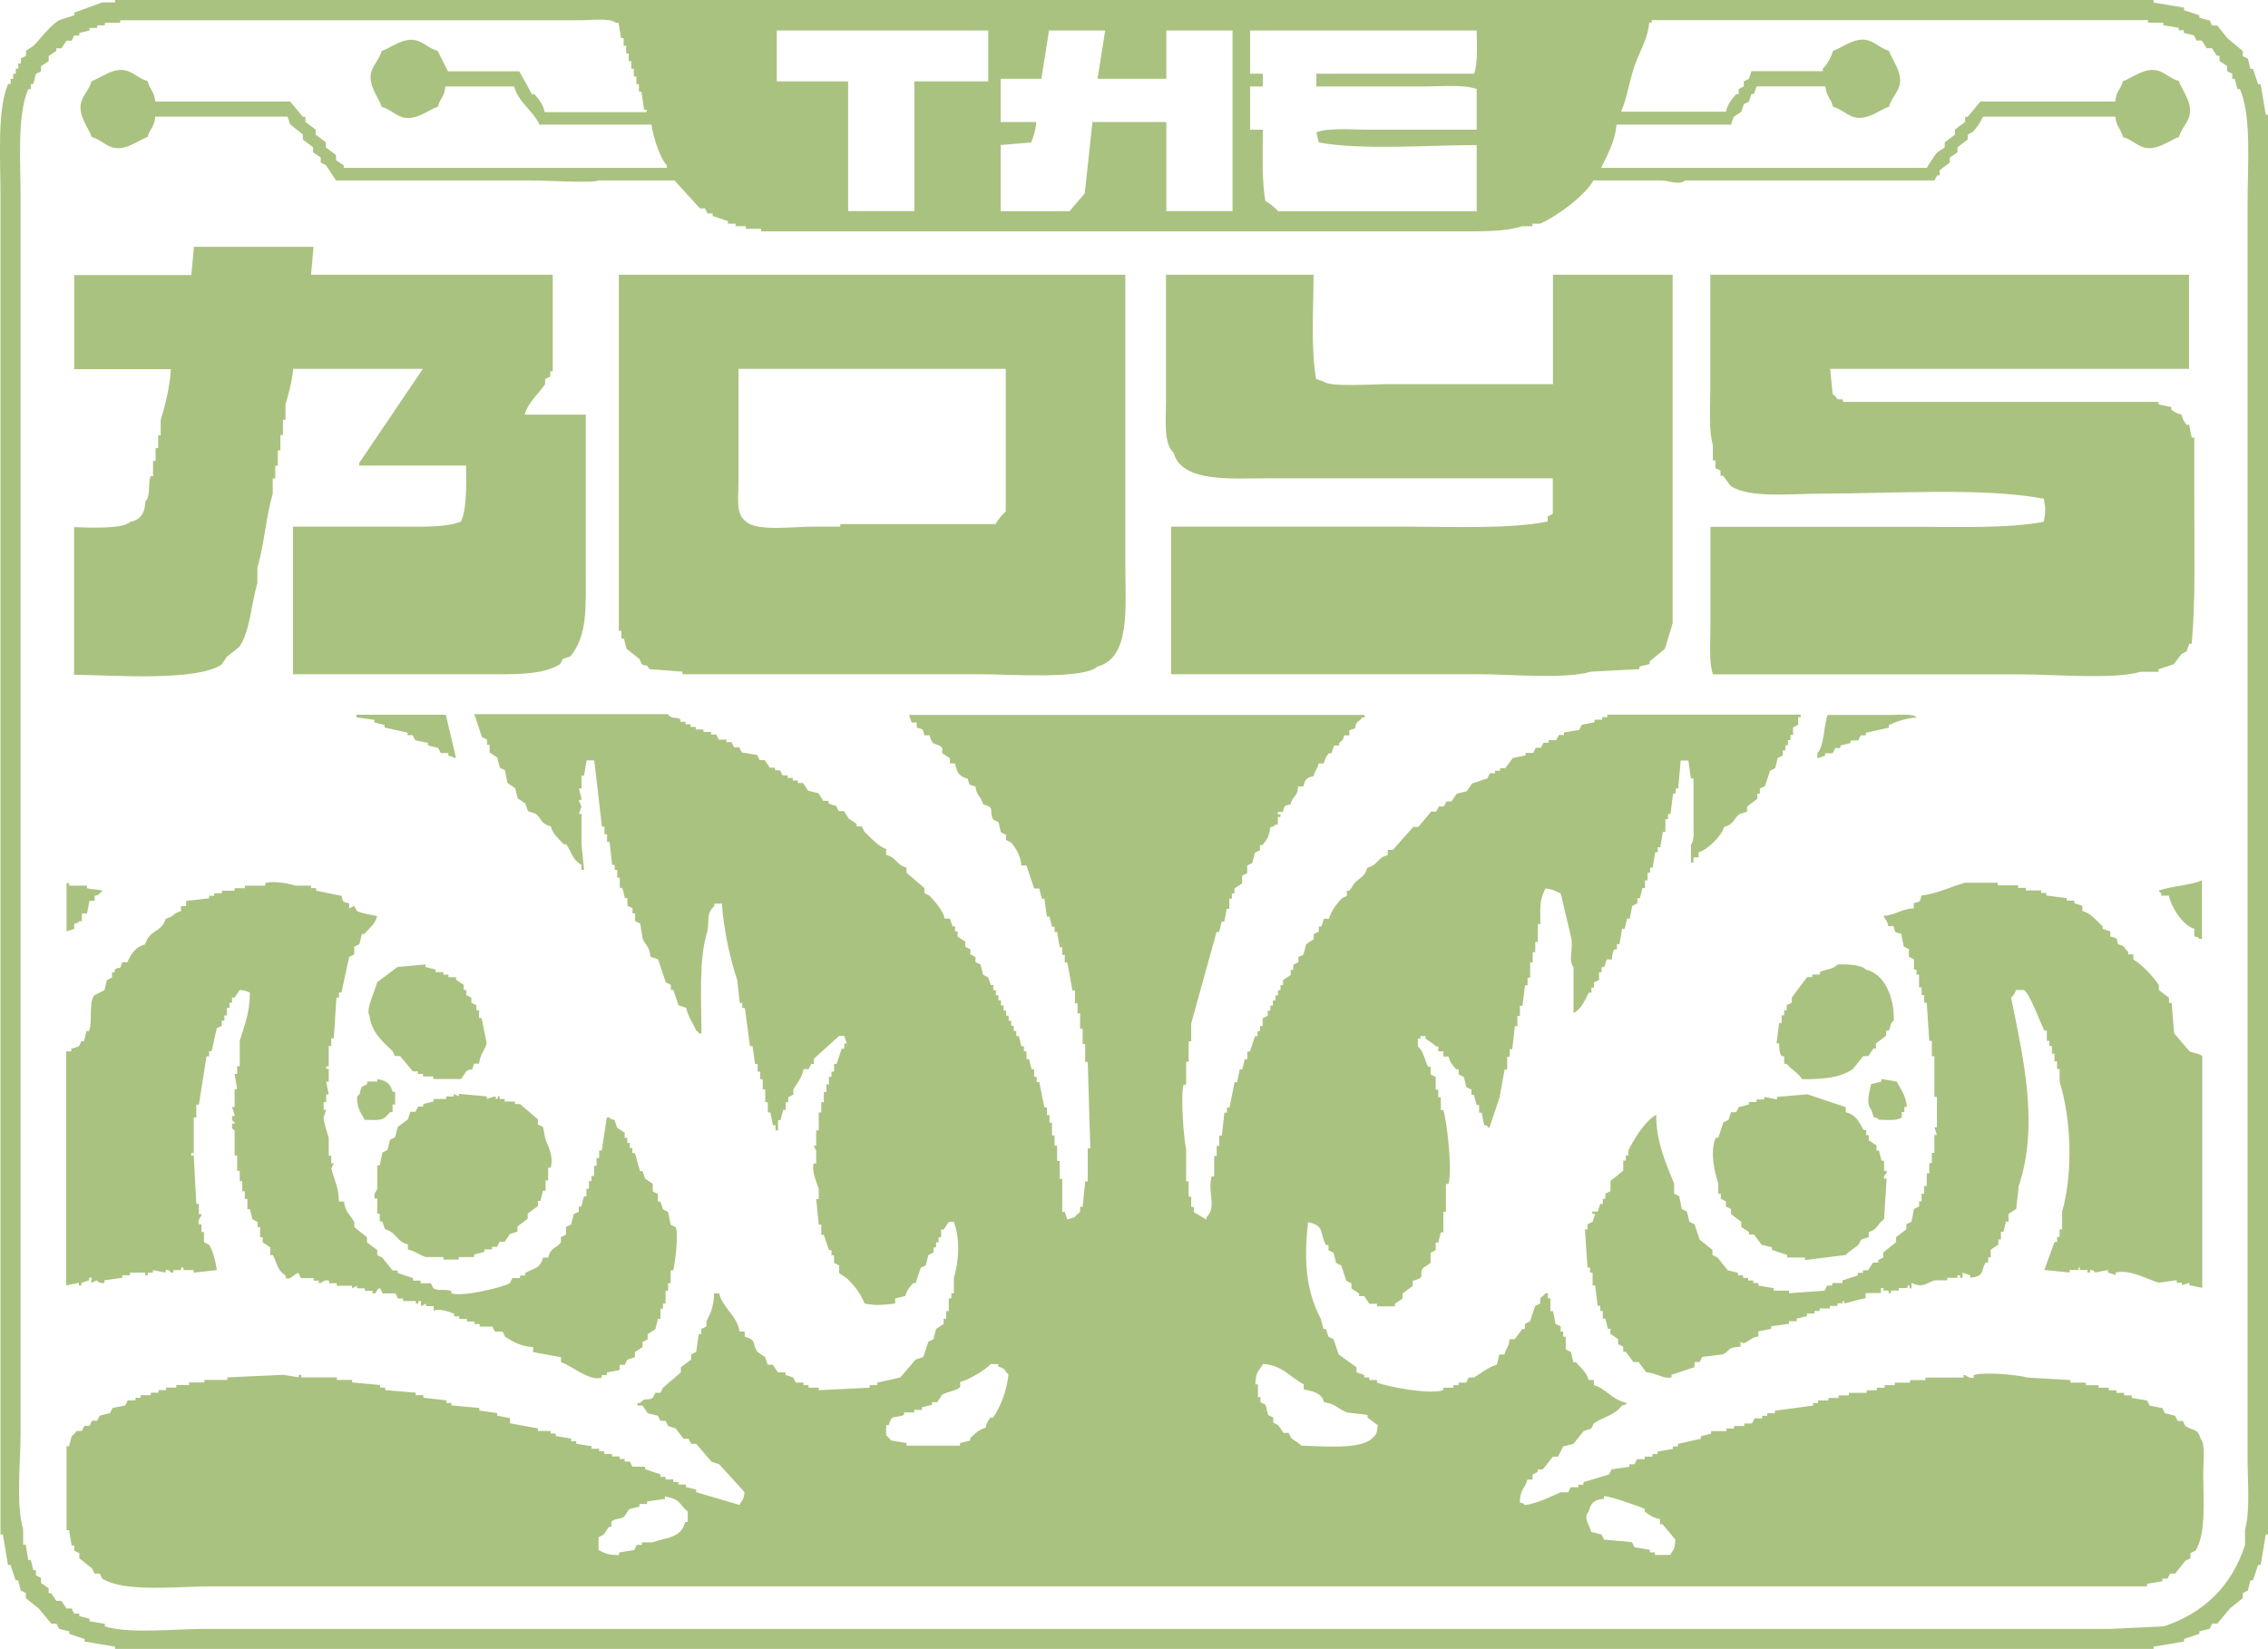 <?xml version="1.0" encoding="UTF-8"?><svg id="Layer_2" xmlns="http://www.w3.org/2000/svg" viewBox="0 0 142.13 103.35"><defs><style>.cls-1{fill:#aac27f;fill-rule:evenodd;stroke-width:0px;}</style></defs><g id="Layer_1-2"><path class="cls-1" d="m7.21,0h127.75v.16c.64.11,1.28.21,1.91.32v.16c.32.11.64.21.96.32v.16c.21.05.43.11.64.16.05.11.11.21.16.32h.32c.21.27.43.53.64.8.32.27.64.53.96.8v.32c.11.05.21.11.32.16.05.21.11.43.16.64h.16c.11.32.21.64.32.96h.16c.11.64.21,1.28.32,1.91h.16v88.99h-.16c-.11.64-.21,1.28-.32,1.91h-.16c-.11.32-.21.64-.32.96h-.16c-.05.21-.11.43-.16.64-.11.05-.21.11-.32.16v.32c-.27.21-.53.43-.8.64-.27.32-.53.64-.8.96h-.32c-.05.11-.11.21-.16.32-.21.05-.43.11-.64.16v.16c-.32.11-.64.21-.96.32v.16c-.64.11-1.28.21-1.91.32v.16H7.21v-.16c-.64-.11-1.28-.21-1.91-.32v-.16c-.32-.11-.64-.21-.96-.32v-.16c-.21-.05-.43-.11-.64-.16-.05-.11-.11-.21-.16-.32h-.32c-.27-.32-.53-.64-.8-.96-.27-.21-.53-.43-.8-.64v-.32c-.11-.05-.21-.11-.32-.16-.05-.21-.11-.43-.16-.64h-.16c-.11-.32-.21-.64-.32-.96h-.16c-.11-.64-.21-1.28-.32-1.91H.03V12.28C.03,9.99-.19,6.87.51,5.26h.16v-.32h.16v-.32h.16v-.32h.16v-.32h.16v-.32c.11-.05.21-.11.32-.16v-.32c.16-.11.32-.21.48-.32.51-.52.97-1.2,1.59-1.59.32-.11.64-.21.96-.32v-.16c.58-.21,1.17-.43,1.75-.64h.8v-.16h0Zm100.95,7.02c.11-.54.35-.77.64-1.12h.16v-.32c.11-.05.21-.11.32-.16v-.32c.11-.05.21-.11.32-.16.05-.16.11-.32.16-.48h4.47v-.16c.24-.2.55-.76.64-1.12.54-.15,1.38-.91,2.23-.64.45.14.78.51,1.28.64.15.54.91,1.38.64,2.23-.14.45-.51.78-.64,1.28-.54.15-1.38.91-2.23.64-.45-.14-.78-.51-1.28-.64-.14-.56-.4-.6-.48-1.28h-4.31c-.05.16-.11.32-.16.48h-.16c-.05.16-.11.32-.16.48-.11.05-.21.11-.32.16-.05.16-.11.32-.16.48-.16.11-.32.21-.48.32-.05.16-.11.32-.16.48h-7.18c-.07,1.03-.59,1.93-.96,2.71h20.41c.13-.23.46-.75.64-.96.16-.11.32-.21.48-.32v-.32c.21-.16.43-.32.64-.48v-.32c.21-.16.43-.32.64-.48v-.32h.16c.27-.32.53-.64.8-.96h8.45c.06-.68.33-.72.48-1.28.54-.15,1.38-.91,2.23-.64.45.14.78.51,1.28.64.15.54.91,1.38.64,2.23-.14.45-.51.78-.64,1.28-.54.15-1.38.91-2.23.64-.45-.14-.78-.51-1.28-.64-.14-.56-.4-.6-.48-1.28h-8.29c-.17.37-.38.68-.64.96-.11.05-.21.11-.32.16v.32c-.21.16-.43.32-.64.48v.32c-.16.11-.32.21-.48.32v.32c-.21.16-.43.32-.64.48v.32h-.16c-.05.11-.11.21-.16.32h-15.63c-.38.33-.96,0-1.59,0h-4.15c-.56.97-2.27,2.24-3.35,2.71h-.48v.16h-.64c-1.12.36-2.61.32-4.15.32h-43.54v-.16h-.96v-.16h-.64v-.16h-.48v-.16c-.32-.11-.64-.21-.96-.32v-.16h-.32c-.05-.11-.11-.21-.16-.32h-.32c-.53-.58-1.06-1.17-1.59-1.75h-4.78c-.22.18-3.27,0-4.15,0h-12.28c-.21-.32-.43-.64-.64-.96-.11-.05-.21-.11-.32-.16v-.32c-.16-.11-.32-.21-.48-.32v-.32c-.21-.16-.43-.32-.64-.48v-.32c-.27-.21-.53-.43-.8-.64-.05-.16-.11-.32-.16-.48h-8.29c-.06.68-.33.72-.48,1.28-.54.15-1.38.91-2.23.64-.45-.14-.78-.51-1.28-.64-.15-.54-.91-1.38-.64-2.23.14-.45.51-.78.64-1.28.54-.15,1.38-.91,2.23-.64.45.14.78.51,1.28.64.14.56.4.6.48,1.28h8.45c.27.32.53.64.8.96h.16v.32c.21.16.43.32.64.48v.32c.21.16.43.32.64.48v.32c.21.16.43.32.64.48v.32c.16.11.32.21.48.32v.16h20.25v-.16c-.39-.34-.89-1.86-.96-2.55h-7.02c-.41-.88-1.34-1.41-1.59-2.39h-4.31c-.06.68-.33.72-.48,1.28-.54.15-1.38.91-2.23.64-.45-.14-.78-.51-1.28-.64-.15-.54-.91-1.38-.64-2.23.14-.45.51-.78.64-1.28.54-.15,1.38-.91,2.23-.64.45.14.78.51,1.28.64.21.43.43.85.64,1.28h4.47c.27.48.53.96.8,1.44h.16c.29.35.51.58.64,1.12h6.38v-.16h-.16c-.05-.37-.11-.74-.16-1.12h-.16v-.48h-.16v-.48h-.16v-.48h-.16v-.48h-.16v-.48h-.16v-.48h-.16v-.48h-.16c-.05-.32-.11-.64-.16-.96h-.16c-.37-.32-1.58-.16-2.23-.16H7.53v.16h-.96v.16h-.48v.16h-.48v.16c-.21.05-.43.11-.64.16v.16h-.32c-.05.11-.11.21-.16.32h-.32c-.11.16-.21.32-.32.48h-.32v.16c-.16.11-.32.21-.48.32v.32c-.16.11-.32.21-.48.32v.32c-.11.05-.21.11-.32.16-.05.21-.11.43-.16.64h-.16v.32h-.16c-.71,1.63-.48,4.56-.48,6.86v77.35c0,1.88-.3,4.47.16,6.06v.96h.16c.05.32.11.64.16.96h.16c.05.21.11.43.16.64h.16v.32c.11.05.21.11.32.16v.32c.16.11.32.21.48.32v.32h.16c.11.16.21.32.32.48h.32c.11.16.21.32.32.48h.32c.05.11.11.21.16.32h.32v.16c.21.05.43.11.64.16v.16c.32.05.64.11.96.16v.16c1.49.48,4.4.16,6.22.16h119.45c1.12-.05,2.23-.11,3.35-.16,2.54-.83,4.28-2.56,5.1-5.1v-.96c.33-1.15.16-3.05.16-4.47V12.76c0-2.37.26-5.49-.48-7.18h-.16c-.05-.21-.11-.43-.16-.64h-.16v-.32c-.11-.05-.21-.11-.32-.16v-.32c-.16-.11-.32-.21-.48-.32v-.32h-.16c-.11-.16-.21-.32-.32-.48h-.32c-.11-.16-.21-.32-.32-.48h-.32c-.05-.11-.11-.21-.16-.32-.21-.05-.43-.11-.64-.16v-.16h-.32v-.16c-.32-.05-.64-.11-.96-.16v-.16h-.96v-.16h-31.1v.16h-.16c-.07.91-.52,1.68-.8,2.39-.42,1.05-.53,2.18-.96,3.19h6.54ZM48.68,1.91v3.19h4.47v8.13h4.15V5.1h4.63V1.91h-13.24Zm17.06,0c-.16,1.01-.32,2.02-.48,3.03h-2.55v2.71h2.23c-.03.49-.17.9-.32,1.28-.64.05-1.28.11-1.91.16v4.15h4.31c.32-.37.64-.74.96-1.12.16-1.49.32-2.98.48-4.47h4.63v5.58h4.15V1.91h-4.15v3.03h-4.31c.16-1.01.32-2.02.48-3.03h-3.51Zm12.6,0v2.71h.8v.8h-.8v2.71h.8c-.01,1.48-.07,3.24.16,4.47.23.12.64.44.8.64h12.44v-4.15c-3.04.01-7.19.33-9.89-.16-.05-.21-.11-.43-.16-.64.81-.3,2.28-.16,3.35-.16h6.7v-2.55c-.81-.3-2.28-.16-3.35-.16h-6.7v-.8h9.89c.24-.65.17-1.82.16-2.71h-14.19ZM12.15,15.47h7.5c-.05.58-.11,1.17-.16,1.75h15.15v6.06h-.16v.32c-.11.05-.21.11-.32.16v.32c-.4.6-1.06,1.12-1.28,1.91h3.83v9.73c0,2.41.11,4.09-.96,5.42-.16.05-.32.11-.48.16-.05.11-.11.21-.16.32-1.1.7-2.83.64-4.63.64h-12.12v-9.25h6.7c1.38,0,2.89.06,3.83-.32.37-.83.33-2.23.32-3.51h-6.7v-.16c1.33-1.97,2.66-3.93,3.99-5.9h-8.13c-.06.75-.29,1.62-.48,2.23v.96h-.16v.96h-.16v.96h-.16v.96h-.16v.8h-.16v.96c-.42,1.41-.54,3.23-.96,4.63v.96c-.38,1.27-.45,2.99-1.12,3.99-.27.21-.53.43-.8.64-.11.16-.21.32-.32.48-1.59,1.06-6.59.68-9.25.64v-9.25c.99.03,3.03.13,3.51-.32.62-.14.93-.51.96-1.28.35-.4.14-1,.32-1.59h.16v-.96h.16v-.8h.16v-.8h.16v-.96c.28-.92.57-2.07.64-3.19h-6.06v-5.9h7.34c.05-.58.11-1.17.16-1.75h0Zm26.63,1.75h31.74v18.18c0,2.68.35,5.82-1.75,6.38-.83.82-5.56.48-7.34.48h-18.66v-.16c-.69-.05-1.38-.11-2.07-.16-.31-.48-.15-.07-.48-.32-.05-.11-.11-.21-.16-.32-.27-.21-.53-.43-.8-.64-.05-.21-.11-.43-.16-.64h-.16v-.48h-.16v-22.33h0Zm34.29,0h9.25c-.01,2.12-.18,4.69.16,6.54.16.05.32.11.48.16.4.35,3.02.16,3.83.16h10.53v-6.86h7.5v21.85c-.16.53-.32,1.06-.48,1.59-.32.27-.64.53-.96.8v.16c-.21.05-.43.11-.64.16v.16c-1.01.05-2.02.11-3.03.16-1.75.49-4.93.16-7.02.16h-19.3v-9.25h14.83c2.91,0,6.36.16,8.77-.32v-.32c.11-.05.21-.11.32-.16v-2.23h-17.7c-2.44,0-5.56.29-6.06-1.6-.64-.56-.48-2-.48-3.19v-7.97h0Zm34.13,0h29.98v5.9h-22.49c.05.53.11,1.06.16,1.59.18.09.25.28.32.32h.32v.16h19.78v.16c.27.05.53.11.8.16v.16c.24.18.28.22.64.32.1.36.14.39.32.64h.16c.05.27.11.53.16.8h.16v3.83c0,3,.09,6.35-.16,9.09h-.16c-.05.16-.11.32-.16.48-.11.05-.21.11-.32.16-.16.21-.32.43-.48.64-.32.11-.64.21-.96.32v.16h-1.12c-1.71.49-5.39.16-7.5.16h-19.3c-.27-.73-.16-2.04-.16-3.03v-6.22h12.92c2.66,0,5.81.11,7.97-.32.12-.65.12-.79,0-1.44-3.8-.72-9.49-.32-13.88-.32-1.89,0-4.57.31-5.74-.48-.16-.21-.32-.43-.48-.64h-.16v-.32c-.11-.05-.21-.11-.32-.16v-.48h-.16v-.96c-.27-.92-.16-2.48-.16-3.67v-7.02h0Zm-60.92,5.9v7.02c0,1.08-.2,2.1.48,2.55.64.63,2.96.32,4.15.32h1.75v-.16h9.73c.12-.23.44-.64.64-.8v-8.93h-16.75Zm-18.34,21.69c.21.9.43,1.81.64,2.71-.16-.05-.32-.11-.48-.16v-.16h-.48c-.05-.11-.11-.21-.16-.32-.21-.05-.43-.11-.64-.16v-.16c-.27-.05-.53-.11-.8-.16-.05-.11-.11-.21-.16-.32h-.32v-.16c-.48-.11-.96-.21-1.44-.32v-.16c-.21-.05-.43-.11-.64-.16v-.16c-.37-.05-.74-.11-1.12-.16v-.16h5.58Zm27.59,8.45v.32c.71.19.57.6,1.28.8v.32c.37.32.74.64,1.12.96v.32c.11.05.21.11.32.16.35.38.81.87.96,1.44h.32c.05.16.11.32.16.48h.16v.32h.16v.32c.16.11.32.21.48.32v.32c.11.05.21.11.32.16v.32c.11.05.21.11.32.16v.32c.11.05.21.11.32.16.05.21.11.43.16.64.11.05.21.11.32.16.05.16.11.32.16.48h.16v.32h.16v.32h.16v.32h.16v.32h.16v.32h.16v.32h.16v.32h.16v.32h.16v.32h.16v.32h.16c.05.21.11.43.16.64h.16v.32h.16v.48h.16c.05.21.11.43.16.64h.16v.48h.16v.32h.16c.11.53.21,1.06.32,1.59h.16v.48h.16v.48h.16v.8h.16v.64h.16v.96h.16v1.12h.16v2.07h.16c.05.16.11.32.16.48.16-.05.32-.11.48-.16.09-.17.28-.25.32-.32v-.32h.16c.05-.53.11-1.06.16-1.59h.16v-2.07h.16c-.05-1.81-.11-3.62-.16-5.42h-.16v-1.12h-.16v-.96h-.16v-.96h-.16v-.64h-.16v-.8h-.16c-.11-.58-.21-1.17-.32-1.75h-.16v-.48h-.16v-.48h-.16c-.05-.32-.11-.64-.16-.96h-.16v-.32h-.16c-.05-.21-.11-.43-.16-.64h-.16c-.05-.37-.11-.74-.16-1.12h-.16c-.05-.21-.11-.43-.16-.64h-.32c-.16-.48-.32-.96-.48-1.44h-.32c-.05-.61-.33-1.07-.64-1.44-.11-.05-.21-.11-.32-.16v-.32c-.11-.05-.21-.11-.32-.16-.05-.21-.11-.43-.16-.64-.11-.05-.21-.11-.32-.16-.32-.58.18-.73-.64-.96-.15-.56-.39-.45-.48-1.12-.44-.12-.36-.04-.48-.48-.54-.13-.69-.41-.8-.96h-.32v-.32c-.16-.11-.32-.21-.48-.32v-.32c-.32-.4-.58.01-.8-.8h-.32c-.12-.44-.04-.36-.48-.48v-.32h-.32c-.05-.16-.11-.32-.16-.48h28.55v.16h-.16c-.11.22-.23.2-.32.32-.29.41.17.3-.48.48v.32h-.32c-.11.4-.09.26-.32.48v.16h-.32c-.05.16-.11.32-.16.48h-.16c-.19.23-.22.29-.32.64h-.32c-.1.44-.21.36-.32.8-.47.11-.52.18-.64.64h-.32c-.09.77-.3.47-.48,1.12-.44.12-.36.04-.48.48h-.32v.16h.16v.16h-.16v.48h-.16c-.18.18,0,.06-.32.16-.05.58-.21.78-.48,1.12h-.16v.32c-.11.05-.21.11-.32.16-.05.21-.11.43-.16.64-.11.05-.21.11-.32.16v.48c-.11.05-.21.11-.32.16v.48c-.16.11-.32.21-.48.32v.32h-.16v.32h-.16v.64h-.16c-.05.27-.11.53-.16.8h-.16c-.05.21-.11.43-.16.64h-.16c-.53,1.91-1.06,3.83-1.59,5.74v1.12h-.16v1.28h-.16v1.44h-.16c-.2.66.02,3.53.16,3.99v2.07h.16v.96h.16v.64h.16v.32c.27.16.53.32.8.48v-.16c.67-.64.04-1.58.32-2.55h.16v-1.28h.16v-.64h.16v-.64h.16c.05-.48.11-.96.16-1.44h.16v-.32h.16c.11-.53.21-1.06.32-1.59h.16c.05-.27.11-.53.16-.8h.16c.05-.21.11-.43.16-.64h.16v-.48h.16c.11-.32.21-.64.32-.96h.16v-.32h.16v-.32h.16v-.48c.11-.05.21-.11.32-.16v-.32h.16v-.32h.16v-.32h.16v-.32h.16v-.32h.16v-.32h.16v-.32c.16-.11.32-.21.48-.32v-.32h.16v-.32c.11-.05.21-.11.32-.16v-.32c.11-.05.21-.11.32-.16.05-.21.11-.43.16-.64.16-.11.32-.21.48-.32v-.32c.11-.05.21-.11.32-.16v-.32h.16c.05-.16.11-.32.16-.48h.32c.12-.49.49-.95.8-1.28.11-.05.21-.11.32-.16v-.32h.16c.11-.16.21-.32.32-.48.34-.35.64-.39.8-.96.71-.19.57-.6,1.28-.8v-.32h.32c.43-.48.85-.96,1.28-1.44h.32c.27-.32.53-.64.8-.96h.32c.05-.11.11-.21.16-.32h.32c.05-.11.11-.21.16-.32h.32c.11-.16.21-.32.32-.48.21-.05.43-.11.64-.16.11-.16.21-.32.32-.48.32-.11.64-.21.96-.32.05-.11.11-.21.16-.32h.32v-.16h.32v-.16h.32c.16-.21.32-.43.48-.64.27-.05.53-.11.8-.16v-.16h.48c.05-.11.11-.21.16-.32h.32c.05-.11.11-.21.16-.32h.32v-.16h.48c.05-.11.11-.21.16-.32h.32v-.16c.32-.05.64-.11.96-.16.05-.11.11-.21.16-.32.27-.05.53-.11.8-.16v-.16h.48v-.16h.32v-.16h12.12v.16h-.16v.48c-.11.05-.21.11-.32.16v.48h-.16v.32h-.16v.32h-.16v.32h-.16v.32c-.11.05-.21.11-.32.16-.05.21-.11.43-.16.64-.11.05-.21.11-.32.16-.11.32-.21.64-.32.96-.11.05-.21.11-.32.16v.32h-.16v.32c-.21.16-.43.32-.64.48v.32c-.16.05-.32.11-.48.16-.4.3-.31.63-.96.8-.13.54-1.06,1.46-1.6,1.59v.32h-.32v.32h-.16v-1.12c.24-.27.16-.93.16-1.44v-2.71h-.16c-.05-.37-.11-.74-.16-1.12h-.48c-.05.58-.11,1.17-.16,1.75h-.16v.32h-.16c-.05.43-.11.85-.16,1.28h-.16v.32h-.16v.8h-.16c-.05.32-.11.64-.16.96h-.16v.32h-.16c-.05.32-.11.64-.16.96h-.16v.32h-.16v.48h-.16v.48h-.16c-.05.21-.11.43-.16.64h-.16v.32c-.11.05-.21.11-.32.16-.05.27-.11.53-.16.8h-.16c-.05.21-.11.43-.16.64h-.16c-.05.32-.11.64-.16.96h-.16v.32h-.16c-.14.22-.11.28-.16.64h-.32c-.05.16-.11.32-.16.48h-.16v.32h-.16v.48c-.11.05-.21.11-.32.16v.32h-.16v.32h-.16c-.31.55-.41.97-.96,1.28v-2.87c-.36-.42.02-1.28-.16-1.91-.21-.9-.43-1.81-.64-2.71-.35-.16-.45-.26-.96-.32-.37.71-.33,1.13-.32,2.23h-.16v1.12h-.16v.64h-.16v.64h-.16v.96h-.16v.48h-.16c-.05.43-.11.85-.16,1.28h-.16v.64h-.16v.64h-.16c-.05.48-.11.96-.16,1.44h-.16v.48h-.16v.8h-.16c-.11.58-.21,1.17-.32,1.75-.21.64-.43,1.28-.64,1.91-.18-.13-.02.02-.16-.16h-.16c-.05-.27-.11-.53-.16-.8h-.16v-.48h-.16c-.05-.21-.11-.43-.16-.64h-.16v-.32c-.11-.05-.21-.11-.32-.16-.05-.21-.11-.43-.16-.64-.11-.05-.21-.11-.32-.16v-.32h-.16c-.23-.28-.36-.38-.48-.8h-.32v-.32h-.32v-.32h-.16c-.18-.2-.42-.32-.64-.48v-.16h-.32v.16h-.16v.48c.37.32.4.8.64,1.28h.16v.48c.11.05.21.11.32.16v.8h.16v.48h.16v.8h.16c.21.65.58,3.7.32,4.63h-.16v1.75h-.16v1.28h-.16c-.05.21-.11.43-.16.64h-.16v.48c-.11.05-.21.11-.32.16v.64c-.16.11-.32.21-.48.32-.31.53.26.55-.64.8v.32c-.21.16-.43.32-.64.48v.32c-.16.11-.32.21-.48.32v.16h-1.12v-.16h-.48c-.11-.16-.21-.32-.32-.48h-.32v-.16c-.16-.11-.32-.21-.48-.32v-.32c-.11-.05-.21-.11-.32-.16-.11-.32-.21-.64-.32-.96-.11-.05-.21-.11-.32-.16-.05-.21-.11-.43-.16-.64-.11-.05-.21-.11-.32-.16v-.32h-.16c-.43-.8-.03-1.19-1.12-1.44-.27,2.39-.14,4.3.8,6.06.05.21.11.43.16.64h.16c.05.16.11.32.16.48.11.05.21.11.32.16.11.32.21.64.32.96.37.27.74.53,1.12.8v.32c.16.05.32.11.48.16v.16h.32v.16h.48v.16c.59.23,3.19.77,4.15.48v-.16h.64v-.16h.32v-.16h.48c.05-.11.11-.21.16-.32h.32c.45-.25.88-.65,1.44-.8.05-.21.11-.43.16-.64h.32c.12-.51.24-.34.32-.96h.32c.16-.21.32-.43.48-.64h.16v-.32c.11-.05.21-.11.32-.16.11-.32.21-.64.32-.96.11-.05.21-.11.32-.16v-.32c.06-.1.21-.13.32-.32h.16v.32h.16v.8h.16c.05.27.11.53.16.8.11.05.21.11.32.16v.32h.16v.32h.16v.8c.11.05.21.11.32.16.05.21.11.43.16.64h.16c.3.37.65.59.8,1.12h.32v.32c.74.19,1.1.9,2.07,1.12-.18.18,0,.06-.32.16-.4.6-1.16.7-1.75,1.12-.05.11-.11.21-.16.32-.16.05-.32.11-.48.16-.21.27-.43.53-.64.8-.21.05-.43.11-.64.16-.11.21-.21.43-.32.64h-.32c-.21.27-.43.53-.64.8h-.32v.16c-.11.05-.21.11-.32.16v.32h-.32c-.17.62-.45.55-.48,1.44.32.09.14-.02.32.16.84-.13,1.56-.51,2.23-.8h.48c.05-.11.11-.21.16-.32h.48v-.16h.32v-.16c.53-.16,1.06-.32,1.6-.48.05-.11.11-.21.16-.32.37-.05.74-.11,1.12-.16v-.16h.32c.05-.11.11-.21.16-.32h.48v-.16h.48v-.16h.32v-.16c.32-.05.64-.11.96-.16v-.16h.32v-.16c.48-.11.96-.21,1.44-.32v-.16c.21-.05.43-.11.64-.16v-.16h.96v-.16h.48v-.16h.64v-.16h.48c.05-.11.11-.21.16-.32h.48v-.16h.32v-.16h.48v-.16c.8-.11,1.59-.21,2.39-.32v-.16h.32v-.16h.64v-.16h.64v-.16h.64v-.16h1.12v-.16h.64v-.16h.48v-.16h.64v-.16h.96v-.16h.96v-.16h2.39v-.16c.21-.02.26.25.64.16v-.16c.75-.21,2.83,0,3.35.16.9.05,1.81.11,2.71.16v.16h.96v.16h.8v.16h.64v.16h.48v.16h.48v.16h.48v.16c.32.05.64.11.96.16.05.11.11.21.16.32.27.05.53.11.8.16.05.11.11.21.16.32.21.05.43.11.64.16.05.11.11.21.16.32h.32c.05.11.11.21.16.32.49.33.76.1.96.8.31.35.16,1.46.16,2.07,0,1.74.2,3.84-.48,4.94-.11.05-.21.11-.32.16v.32c-.11.05-.21.11-.32.16-.21.27-.43.53-.64.8h-.32c-.05.11-.11.21-.16.32h-.32v.16c-.32.05-.64.11-.96.16v.16H13.27c-2.17,0-5.43.4-6.86-.48-.05-.11-.11-.21-.16-.32h-.32c-.05-.11-.11-.21-.16-.32-.27-.21-.53-.43-.8-.64v-.32c-.11-.05-.21-.11-.32-.16v-.32h-.16c-.05-.32-.11-.64-.16-.96h-.16v-5.26h.16c.05-.21.11-.43.16-.64.2-.11.22-.25.32-.32h.32c.05-.11.11-.21.16-.32h.32c.05-.11.11-.21.16-.32h.32c.05-.11.11-.21.16-.32.21-.05.43-.11.64-.16.05-.11.11-.21.16-.32.27-.05.53-.11.8-.16.05-.11.11-.21.16-.32h.48v-.16h.32v-.16h.64v-.16h.48v-.16h.48v-.16h.64v-.16h.8v-.16h.96v-.16h1.44v-.16c1.17-.05,2.34-.11,3.51-.16.32.05.64.11.96.16v-.16h.16v.16h2.23v.16h.96v.16c.58.05,1.17.11,1.75.16v.16h.32v.16c.64.05,1.28.11,1.91.16v.16h.48v.16c.48.05.96.11,1.44.16v.16h.32v.16c.58.05,1.17.11,1.75.16v.16c.37.05.74.11,1.12.16v.16c.27.05.53.11.8.16v.32c.58.11,1.17.21,1.75.32v.16h.8v.16h.32v.16c.32.05.64.11.96.16v.16h.32v.16c.32.05.64.11.96.16v.16h.48v.16h.32v.16h.48v.16h.48v.16h.32v.16h.32c.05.11.11.21.16.32h.8v.16c.32.11.64.21.96.32v.16h.32v.16h.48v.16h.32v.16h.48v.16c.21.05.43.11.64.16v.16c.9.27,1.81.53,2.71.8.17-.33.26-.28.32-.8-.53-.58-1.06-1.17-1.59-1.75-.16-.05-.32-.11-.48-.16-.32-.37-.64-.74-.96-1.12h-.32c-.05-.11-.11-.21-.16-.32h-.32c-.16-.21-.32-.43-.48-.64-.16-.05-.32-.11-.48-.16-.05-.11-.11-.21-.16-.32h-.32c-.05-.11-.11-.21-.16-.32-.21-.05-.43-.11-.64-.16-.11-.16-.21-.32-.32-.48h-.32v-.16h.16c.36-.4.41-.11.8-.32.05-.11.11-.21.16-.32h.32c.05-.11.11-.21.16-.32.37-.32.74-.64,1.12-.96v-.32c.21-.16.43-.32.64-.48v-.32c.11-.05.21-.11.32-.16.05-.37.11-.74.16-1.12h.16v-.32c.11-.05.21-.11.32-.16v-.32c.27-.52.46-.93.48-1.75h.32c.22.91,1.14,1.42,1.28,2.39h.32v.32c.79.23.43.41.8.96.16.11.32.21.48.32.05.16.11.32.16.48h.32c.11.16.21.32.32.48h.48v.16c.16.05.32.11.48.16.05.11.11.21.16.32h.48v.16h.32v.16h.64v.16c1.06-.05,2.13-.11,3.19-.16v-.16h.48v-.16c.48-.11.96-.21,1.44-.32.32-.37.64-.74.96-1.12.16-.05.32-.11.48-.16.11-.32.21-.64.32-.96.11-.05.21-.11.32-.16.05-.21.11-.43.16-.64.16-.11.32-.21.48-.32v-.32h.16v-.48h.16v-.8h.16v-.32h.16v-.96c.31-1.05.41-2.39,0-3.51h-.32c-.11.16-.21.32-.32.48h-.16v.48h-.16v.32h-.16v.32h-.16v.32c-.11.05-.21.11-.32.16-.05.21-.11.43-.16.64-.11.05-.21.11-.32.16-.11.32-.21.64-.32.96h-.16c-.23.29-.36.38-.48.8-.21.05-.43.11-.64.16v.32c-.87.07-1.07.15-1.91,0-.29-.69-.64-1.11-1.12-1.59-.16-.11-.32-.21-.48-.32v-.48c-.11-.05-.21-.11-.32-.16v-.48h-.16v-.32h-.16c-.11-.32-.21-.64-.32-.96h-.16v-.64h-.16c-.05-.53-.11-1.06-.16-1.6h.16v-.64c-.09-.33-.46-1.05-.32-1.59h.16v-.8c-.05-.11-.11-.21-.16-.32h.16v-.96h.16v-1.12h.16v-.64h.16v-.64h.16v-.48h.16v-.48h.16v-.32h.16v-.48h.16c.11-.32.21-.64.32-.96h.16v-.32h.16c-.05-.16-.11-.32-.16-.48h-.32c-.53.48-1.06.96-1.59,1.44v.32h-.16c-.05.11-.11.21-.16.32h-.32c-.1.56-.41.87-.64,1.28v.32c-.11.05-.21.11-.32.16v.32h-.16v.48h-.16c-.05.21-.11.43-.16.64h-.16v.64h-.16v-.32h-.16c-.05-.27-.11-.53-.16-.8h-.16v-.64h-.16v-.8h-.16v-.64h-.16v-.48h-.16v-.48h-.16c-.05-.37-.11-.74-.16-1.12h-.16c-.11-.8-.21-1.59-.32-2.39h-.16v-.32h-.16c-.05-.48-.11-.96-.16-1.44-.45-1.33-.85-3.16-.96-4.78h-.48v.16c-.57.51-.24.93-.48,1.75-.48,1.66-.33,4.11-.32,6.22h-.16c-.13-.18.02-.02-.16-.16-.22-.49-.51-.85-.64-1.44-.16-.05-.32-.11-.48-.16-.11-.32-.21-.64-.32-.96h-.16v-.32c-.11-.05-.21-.11-.32-.16-.16-.48-.32-.96-.48-1.44-.16-.05-.32-.11-.48-.16-.06-.67-.3-.7-.48-1.12-.05-.32-.11-.64-.16-.96-.11-.05-.21-.11-.32-.16v-.48h-.16v-.32c-.11-.05-.21-.11-.32-.16v-.48h-.16c-.05-.21-.11-.43-.16-.64h-.16v-.64h-.16v-.48h-.16v-.32h-.16c-.05-.48-.11-.96-.16-1.44h-.16v-.48h-.16v-.48h-.16c-.16-1.38-.32-2.76-.48-4.15h-.48c-.05.32-.11.64-.16.96h-.16v.8h-.16c.05.21.11.43.16.64-.01.22-.12-.06-.16.16.05.11.11.21.16.32-.05.16-.11.32-.16.48h.16v1.91c.05.53.11,1.06.16,1.59h-.16v-.32c-.62-.35-.57-.73-.96-1.28h-.16c-.3-.36-.66-.59-.8-1.12-.69-.19-.55-.49-.96-.8-.16-.05-.32-.11-.48-.16-.05-.16-.11-.32-.16-.48-.16-.11-.32-.21-.48-.32-.05-.21-.11-.43-.16-.64-.16-.11-.32-.21-.48-.32-.05-.27-.11-.53-.16-.8-.11-.05-.21-.11-.32-.16-.05-.21-.11-.43-.16-.64-.16-.11-.32-.21-.48-.32v-.48h-.16v-.32c-.11-.05-.21-.11-.32-.16-.16-.48-.32-.96-.48-1.44h12.12c.33.36.35.12.8.32v.16h.32v.16h.32v.16h.32v.16h.48v.16h.48v.16h.32c.05.11.11.21.16.32h.48v.16h.32c.05.11.11.21.16.32h.32c.05.11.11.21.16.32.32.05.64.11.96.16.05.11.11.21.16.32h.32c.11.16.21.32.32.48h.32v.16h.32c.05.11.11.21.16.32h.32v.16h.32v.16h.32v.16h.32c.11.16.21.32.32.48.21.05.43.11.64.16.11.16.21.32.32.48h.32v.16c.16.05.32.11.48.16.05.11.11.21.16.32h.32c.11.16.21.32.32.48.16.11.32.21.48.32v.16h.32c.05.11.11.21.16.32.39.37.88.96,1.44,1.12h0Zm59.01-8.45h3.99c.53,0,1.31-.1,1.59.16-.66.05-1.24.23-1.75.48v.16c-.48.11-.96.21-1.44.32v.16h-.32c-.05.11-.11.21-.16.32h-.48v.16c-.21.05-.43.11-.64.16v.16h-.32c-.05.11-.11.21-.16.32h-.48v.16c-.16.05-.32.11-.48.16v-.32c.43-.45.4-1.74.64-2.39h0Zm22.97,13.88v-.48c-.69-.17-1.45-1.34-1.59-2.07h-.48v-.16c-.18-.13-.02.02-.16-.16.82-.29,1.95-.32,2.71-.64v3.67h-.16c-.18-.18,0-.06-.32-.16h0ZM5.93,56.14v.32h-.32c-.05.27-.11.53-.16.8h-.32v.48h-.16c-.18.18,0,.06-.32.16v.32c-.16.05-.32.11-.48.16v-3.03h.16v.16h1.12v.16c.37.11.64.04.96.16-.13.18.02.02-.16.16-.18.18,0,.06-.32.16h0Zm15.47,0c.12.44.04.36.48.48v.32c.11-.05.21-.11.32-.16.05.11.11.21.16.32.35.16.92.24,1.28.32-.14.53-.5.75-.8,1.12h-.16c-.05.21-.11.43-.16.64-.11.05-.21.11-.32.16v.48c-.11.05-.21.11-.32.16-.16.74-.32,1.49-.48,2.23h-.16v.32h-.16c-.05.85-.11,1.7-.16,2.55h-.16v.48h-.16v1.28h-.16v.16h.16v.8h-.16c.05.27.11.53.16.8h-.16v.48h-.16v.48h.16c-.05.16-.11.32-.16.48,0,.3.25,1.04.32,1.28v1.12h.16v.48h.16c-.05.11-.11.21-.16.32.18.68.46,1.18.48,2.07h.32c.07.66.38.83.64,1.28v.32c.27.21.53.43.8.64v.32c.21.16.43.32.64.48v.32c.11.05.21.11.32.16.21.27.43.53.64.8h.32v.16c.32.11.64.21.96.32v.16h.48v.16h.64c.05.11.11.21.16.32.35.2.65.02,1.12.16v.16c.8.23,3.27-.4,3.67-.64.05-.11.11-.21.16-.32h.48v-.16h.32v-.16c.55-.31.93-.25,1.12-.96h.32c.17-.69.51-.55.8-.96v-.32c.11-.05.21-.11.32-.16v-.48c.11-.05.21-.11.32-.16.05-.21.11-.43.16-.64.11-.05.21-.11.32-.16v-.32h.16c.05-.21.11-.43.16-.64h.16v-.48h.16v-.48h.16v-.32h.16v-.64h.16v-.48h.16v-.48h.16c.11-.69.21-1.38.32-2.07h.16c.18.18,0,.06.32.16.05.16.11.32.16.48.16.11.32.21.48.32v.32h.16v.32h.16v.32h.16v.32h.16c.11.37.21.74.32,1.12h.16c.05.16.11.32.16.48.16.11.32.21.48.32v.48c.11.05.21.11.32.16v.48h.16c.05.16.11.32.16.48.11.05.21.11.32.16.05.27.11.53.16.8.11.05.21.11.32.16.19.45-.06,2.39-.16,2.71h-.16v.8h-.16v.48h-.16v.8h-.16v.32h-.16v.64h-.16c-.05.21-.11.43-.16.64-.16.11-.32.21-.48.32v.32c-.11.05-.21.11-.32.16v.32c-.16.11-.32.21-.48.32v.32c-.16.05-.32.11-.48.16-.05.11-.11.21-.16.32h-.32v.32c-.27.05-.53.11-.8.16v.16h-.32v.16c-.78.26-1.94-.8-2.55-.96v-.32c-.58-.11-1.17-.21-1.75-.32v-.32c-.74-.02-1.27-.33-1.75-.64-.05-.11-.11-.21-.16-.32h-.48c-.05-.11-.11-.21-.16-.32h-.8v-.16h-.32v-.16h-.48v-.16h-.48v-.16h-.32v-.16c-.27-.14-1.14-.39-1.28-.16v-.32h-.48v-.16c-.11.05-.21.11-.32.16v-.32h-.16v.16h-.16v-.16h-.8v-.16h-.32c-.05-.11-.11-.21-.16-.32h-.8c-.05-.11-.11-.21-.16-.32-.26.04-.17.23-.32.32h-.16v-.16h-.48v-.16h-.48v-.16c-.11.05-.21.11-.32.16v-.16h-.96v-.16h-.48v-.16c-.36-.11-.46.21-.64.16v-.16h-.32v-.16h-.8c-.05-.11-.11-.21-.16-.32-.25.02-.48.46-.8.32v-.16c-.52-.32-.51-.71-.8-1.28h-.16v-.48c-.16-.11-.32-.21-.48-.32v-.32h-.16v-.64h-.16v-.32c-.11-.05-.21-.11-.32-.16-.05-.21-.11-.43-.16-.64h-.16v-.64h-.16v-.48h-.16v-.64h-.16v-.64h-.16v-.96h-.16v-1.6s-.2.02-.16-.32c.03-.22.19.06.16-.16,0,0-.2-.08-.16-.32.04-.22.14.07.16-.16-.05-.16-.11-.32-.16-.48h.16v-1.12h.16c-.05-.32-.11-.64-.16-.96h.16v-.48h.16v-1.59c.29-.96.63-1.72.64-3.03-.24-.09-.26-.12-.64-.16-.11.16-.21.32-.32.48h-.16v.32h-.16v.32h-.16v.48h-.16v.32h-.16v.32c-.11.05-.21.11-.32.16-.11.48-.21.96-.32,1.44h-.16v.32h-.16c-.16,1.01-.32,2.02-.48,3.03h-.16v.8h-.16v2.23h-.16v.16h.16c.05,1.01.11,2.02.16,3.03h.16v.64h.16c.03.21-.27.27-.16.64h.16v.48h.16v.64c.11.05.21.11.32.16.24.39.42,1.05.48,1.59-.48.05-.96.11-1.44.16v-.16h-.64v-.16h-.16v.16h-.48v.16h-.16s-.06-.21-.32-.16v.16c-.27-.05-.53-.11-.8-.16v.16h-.32v.16h-.16v-.16h-.96v.16h-.48v.16c-.37.05-.74.11-1.12.16v.16c-.32.08-.48-.16-.48-.16-.11.05-.21.11-.32.16-.12-.13.19-.4-.16-.32v.16c-.16.05-.32.11-.48.16v.16h-.16v-.16c-.27.05-.53.11-.8.16v-14.67h.32v-.16c.16-.05.32-.11.48-.16.05-.11.11-.21.16-.32h.16c.05-.21.11-.43.16-.64h.16c.23-.63-.04-1.72.32-2.23.21-.11.43-.21.64-.32.05-.21.11-.43.16-.64.11-.05.21-.11.32-.16v-.32h.16v-.16c.36-.31.28.17.48-.48h.32c.22-.51.52-.97,1.12-1.12.25-.94,1.03-.73,1.28-1.6.55-.14.41-.33.96-.48v-.32h.32v-.32c.48-.05.96-.11,1.44-.16v-.16h.32v-.16h.48v-.16h.8v-.16h.64v-.16h1.28v-.16c.57-.17,1.58.06,1.91.16h.96v.16h.32v.16c.53.11,1.06.21,1.59.32h0Zm109.09.64v.32c.57.14.89.62,1.28.96v.16c.16.05.32.11.48.16v.32c.44.12.36.04.48.48.54.16.3.19.64.48v.16h.32v.32c.57.33,1.23,1.06,1.6,1.6v.32c.21.16.43.32.64.48v.32h.16c.05.64.11,1.28.16,1.91.32.37.64.74.96,1.12.17.12.7.14.8.32v14.51c-.27-.05-.53-.11-.8-.16v-.16c-.16.05-.32.11-.48.16v-.16h-.32v-.16c-.37.05-.74.11-1.12.16-.67-.18-1.75-.85-2.71-.64v.16c-.16-.05-.32-.11-.48-.16v-.16c-.27.05-.53.11-.8.16,0,0-.07-.17-.32-.16v.16h-.16v-.16h-.48v-.16c-.22-.02.06.11-.16.16h-.48v.16c-.53-.05-1.06-.11-1.59-.16.21-.58.43-1.17.64-1.75h.16v-.32h.16v-.48h.16v-1.12c.7-2.45.56-5.82-.16-8.13v-.8h-.16v-.48h-.16v-.48h-.16v-.48h-.16v-.32h-.16v-.64h-.16c-.23-.48-.94-2.38-1.28-2.55h-.48c-.09.2-.16.34-.32.48.72,3.6,1.78,7.93.48,11.8-.05.48-.11.96-.16,1.44-.16.11-.32.21-.48.32v.48h-.16c-.05.21-.11.43-.16.64h-.16v.48h-.16v.32c-.16.11-.32.21-.48.32v.48h-.16v.32h-.16c-.34.62-.05.84-.96.96v-.16c-.16-.05-.32-.11-.48-.16v.32h-.16v-.16h-.16v.16h-.64v.16h-.8c-.53.18-.75.5-1.44.16v.32c-.19.12-.07-.14-.16-.16-.22-.06.05.08-.16.16h-.48v.16h-.48v.16h-.16v-.16h-.32v-.16h-.16v.32h-.96v.32c-.39.06-.93.24-1.28.32-.21-.08.06-.12-.16-.16v.16h-.32v.16h-.48v.16h-.64v.16h-.32v.16h-.48v.16c-.21.05-.43.11-.64.16v.16h-.48v.16c-.37.05-.74.11-1.12.16v.16c-.27.05-.53.11-.8.16v.32c-.57.05-.81.63-1.12.32v.32c-.92.04-.59.26-1.12.48-.43.05-.85.11-1.28.16-.05.11-.11.21-.16.32h-.32v.32c-.48.16-.96.32-1.44.48v.16c-.45.14-.97-.28-1.59-.32-.16-.21-.32-.43-.48-.64h-.32c-.16-.21-.32-.43-.48-.64h-.16v-.32c-.11-.05-.21-.11-.32-.16v-.32c-.16-.11-.32-.21-.48-.32v-.32h-.16c-.05-.21-.11-.43-.16-.64h-.16v-.48h-.16v-.32h-.16c-.05-.43-.11-.85-.16-1.28h-.16v-.8h-.16v-.32h-.16c-.05-.8-.11-1.6-.16-2.39h.16v-.32c.11-.05.21-.11.32-.16.05-.16.11-.32.16-.48,0,0-.34-.03-.16-.16h.32c.05-.16.11-.32.16-.48h.16v-.32h.16v-.32c.11-.05.21-.11.32-.16v-.64c.27-.21.53-.43.8-.64v-.64h.16v-.32h.16v-.32c.4-.76,1.02-1.81,1.75-2.23-.02,1.69.63,3.12,1.12,4.31v.64c.11.05.21.11.32.16.05.27.11.53.16.8.11.05.21.11.32.16.05.21.11.43.16.64.11.05.21.11.32.16.11.32.21.64.32.96.27.21.53.43.8.64v.32c.11.05.21.11.32.16.21.27.43.53.64.8.21.05.43.11.64.16v.16h.32v.16h.32v.16h.32v.16h.32v.16c.32.05.64.11.96.16v.16h.96v.16c.74-.05,1.49-.11,2.23-.16.05-.11.11-.21.16-.32h.32v-.16h.64v-.16c.32-.11.64-.21.96-.32v-.16h.32v-.16h.32c.11-.16.21-.32.32-.48h.32v-.16c.11-.05.21-.11.32-.16v-.32c.27-.21.53-.43.8-.64v-.32c.21-.16.43-.32.64-.48v-.32c.11-.05.21-.11.32-.16.05-.27.11-.53.16-.8.11-.05.21-.11.32-.16v-.32h.16v-.48h.16v-.48h.16v-.8h.16v-.64h.16v-.64h.16v-1.12h.16c-.05-.16-.11-.32-.16-.48h.16v-1.91h-.16v-2.55h-.16v-.96h-.16c-.05-.8-.11-1.6-.16-2.39h-.16v-.48h-.16v-.48h-.16v-.8h-.16v-.32h-.16v-.64c-.11-.05-.21-.11-.32-.16v-.48c-.11-.05-.21-.11-.32-.16-.05-.27-.11-.53-.16-.8-.44-.12-.36-.04-.48-.48h-.32c-.09-.39-.17-.35-.32-.64.83-.07,1.05-.42,1.91-.48v-.32c.44-.12.36-.04.48-.48.96-.11,1.81-.54,2.71-.8h2.07v.16h1.28v.16h.48v.16h.96v.16h.32v.16c.43.05.85.11,1.28.16v.16h.48v.16c.16.05.32.11.48.16h0Zm-100.47,9.89h-.32c-.17.65-.08.19-.48.48-.11.16-.21.32-.32.48h-1.75v-.16h-.64v-.16h-.32v-.16h-.32c-.27-.32-.53-.64-.8-.96h-.32c-.05-.11-.11-.21-.16-.32-.61-.58-1.32-1.17-1.44-2.23-.25-.36.35-1.5.48-2.07.43-.32.85-.64,1.28-.96.58-.05,1.17-.11,1.75-.16v.16c.21.05.43.11.64.16v.16h.48v.16h.32v.16h.48v.16c.16.11.32.21.48.32v.32h.16v.32c.11.05.21.11.32.16v.32c.11.05.21.11.32.16v.32h.16v.48h.16c.11.53.21,1.06.32,1.59-.13.45-.4.64-.48,1.28h0Zm85.16-6.22c.65-.02,1.45.02,1.75.32,1.16.27,1.78,1.69,1.75,3.19-.32.28-.13.31-.32.64h-.16v.32c-.21.16-.43.32-.64.48v.32h-.16c-.11.16-.21.32-.32.48h-.32c-.21.27-.43.53-.64.8-.78.55-1.84.65-3.19.64-.25-.41-.66-.58-.96-.96h-.16v-.48h-.16c-.15-.24-.14-.39-.16-.8h-.16c.05-.43.11-.85.16-1.28h.16v-.48h.16v-.32h.16v-.32c.11-.05.21-.11.32-.16v-.32c.32-.43.64-.85.96-1.28h.32v-.16h.48v-.16c.45-.21.79-.12,1.12-.48h0Zm-91.54,7.18c.55.1.82.26.96.8h.16v.8h-.16v.48h-.16c-.45.56-.59.5-1.59.48-.25-.52-.46-.62-.48-1.44.31-.27.14-.39.32-.64.11-.05.21-.11.32-.16v-.16h.64v-.16h0Zm93.62.32c.21-.05.43-.11.64-.16v-.16c.32.05.64.11.96.16.27.51.56.83.64,1.59h-.16v.32h-.16v.32c-.22.25-.97.17-1.44.16-.18-.18,0-.06-.32-.16-.05-.16-.11-.32-.16-.48-.35-.37-.09-1.18,0-1.59h0Zm-91.7,10.37v-.32c-.76-.2-.67-.74-1.44-.96-.05-.16-.11-.32-.16-.48h-.16v-.48h-.16v-.96h-.16c-.09-.38.13-.41.16-.64v-1.44h.16c.05-.27.11-.53.16-.8.11-.05.21-.11.32-.16.05-.21.11-.43.16-.64.11-.05.21-.11.32-.16.05-.21.11-.43.16-.64.21-.16.43-.32.64-.48.05-.16.11-.32.16-.48h.32c.05-.11.11-.21.16-.32h.32v-.16c.21-.05.43-.11.64-.16v-.16h.8v-.16h.48v-.16c.11.05.21.11.32.16v-.16c.58.05,1.17.11,1.75.16v.16c.16-.05.32-.11.48-.16.22.05-.07.16.16.16.13-.1-.06-.23.16-.16v.16h.32v.16h.64v.16h.32c.37.32.74.64,1.12.96v.32c.11.05.21.11.32.16.05.27.11.53.16.8.14.36.53,1.03.32,1.75h-.16v.8h-.16v.64h-.16c-.05.21-.11.43-.16.64h-.16v.32c-.21.16-.43.32-.64.48v.32c-.21.16-.43.32-.64.48v.32c-.16.05-.32.11-.48.16-.11.16-.21.32-.32.48h-.32c-.05.11-.11.21-.16.32h-.32v.16h-.48v.16c-.21.05-.43.11-.64.16v.16h-.96v.16h-.96v-.16h-1.12c-.35-.12-.67-.38-1.12-.48h0Zm90.11-8.93v.32c.66.18.81.58,1.12,1.12h.16v.32h.16v.32c.16.11.32.21.48.32v.32h.16c.05.21.11.43.16.64h.16v.64h.16v.16s-.21.1-.16.32h.16c-.05.85-.11,1.7-.16,2.55-.43.28-.37.64-.96.8v.32c-.16.05-.32.11-.48.16-.05.11-.11.21-.16.32-.25.23-.58.38-.8.64-.85.11-1.7.21-2.55.32v-.16h-1.12v-.16c-.32-.11-.64-.21-.96-.32v-.16c-.21-.05-.43-.11-.64-.16-.16-.21-.32-.43-.48-.64h-.32v-.16c-.16-.11-.32-.21-.48-.32v-.32c-.21-.16-.43-.32-.64-.48v-.32c-.11-.05-.21-.11-.32-.16v-.32c-.11-.05-.21-.11-.32-.16v-.32h-.16v-.64c-.23-.71-.54-2-.16-2.87h.16c.11-.32.21-.64.32-.96.11-.05.21-.11.32-.16.05-.16.11-.32.16-.48h.32c.05-.11.11-.21.16-.32.21-.05.43-.11.64-.16v-.16h.48v-.16h.48v-.16c.27.05.53.11.8.16v-.16c.64-.05,1.28-.11,1.91-.16.8.27,1.59.53,2.39.8h0Zm-55.5,17.22v.32c-.12.2-.9.34-1.12.48-.11.16-.21.32-.32.48h-.32v.16c-.21.05-.43.11-.64.16v.16h-.48v.16h-.64v.16c-.64.25-.74-.1-.96.64h-.16v.64c.14.08.3.31.32.32.32.05.64.11.96.16v.16h3.35v-.16c.21-.05.43-.11.64-.16v-.16c.33-.27.48-.5.96-.64.09-.36.13-.4.32-.64h.16c.48-.73.85-1.65.96-2.71-.34-.27-.09-.32-.64-.48v-.16h-.48c-.29.34-1.38,1-1.91,1.12h0Zm22.81,1.28c-.16-.58-.68-.69-1.28-.8v-.32c-.86-.46-1.36-1.21-2.55-1.28-.27.47-.46.46-.48,1.28h.16v.8h.16v.32c.11.05.21.11.32.16.05.21.11.43.16.64.11.05.21.11.32.16v.32c.11.05.21.11.32.16.11.16.21.32.32.48h.32c.05.11.11.21.16.32.2.18.46.27.64.48,1.43.04,3.74.26,4.47-.48.25-.22.28-.35.32-.8-.21-.16-.43-.32-.64-.48v-.16c-.43-.05-.85-.11-1.28-.16-.54-.19-.71-.55-1.44-.64h0Zm-41.31,5.9v.16c-.37.05-.74.11-1.12.16v.16h-.48v.16c-.21.05-.43.11-.64.16-.11.16-.21.32-.32.48-.22.15-.63.11-.8.32v.32h-.16c-.11.16-.21.32-.32.48-.11.05-.21.11-.32.16v.8c.4.21.56.32,1.28.32v-.16c.32-.05.64-.11.96-.16.05-.11.11-.21.16-.32h.32v-.16h.64c.93-.31,1.81-.26,2.07-1.28h.16v-.64c-.59-.5-.4-.76-1.44-.96h0Zm58.05,2.23c.21.05.43.11.64.16.05.11.11.21.16.32.58.05,1.17.11,1.75.16.05.11.11.21.16.32.32.05.64.11.96.16v.16h.32v.16h.96c.22-.42.28-.27.32-.96-.27-.32-.53-.64-.8-.96h-.16v-.32c-.45-.1-.65-.24-.96-.48v-.16c-.17-.11-2.37-.87-2.55-.8v.16c-.62.06-.83.26-.96.8-.37.41.05.81.16,1.28h0Z"/></g></svg>